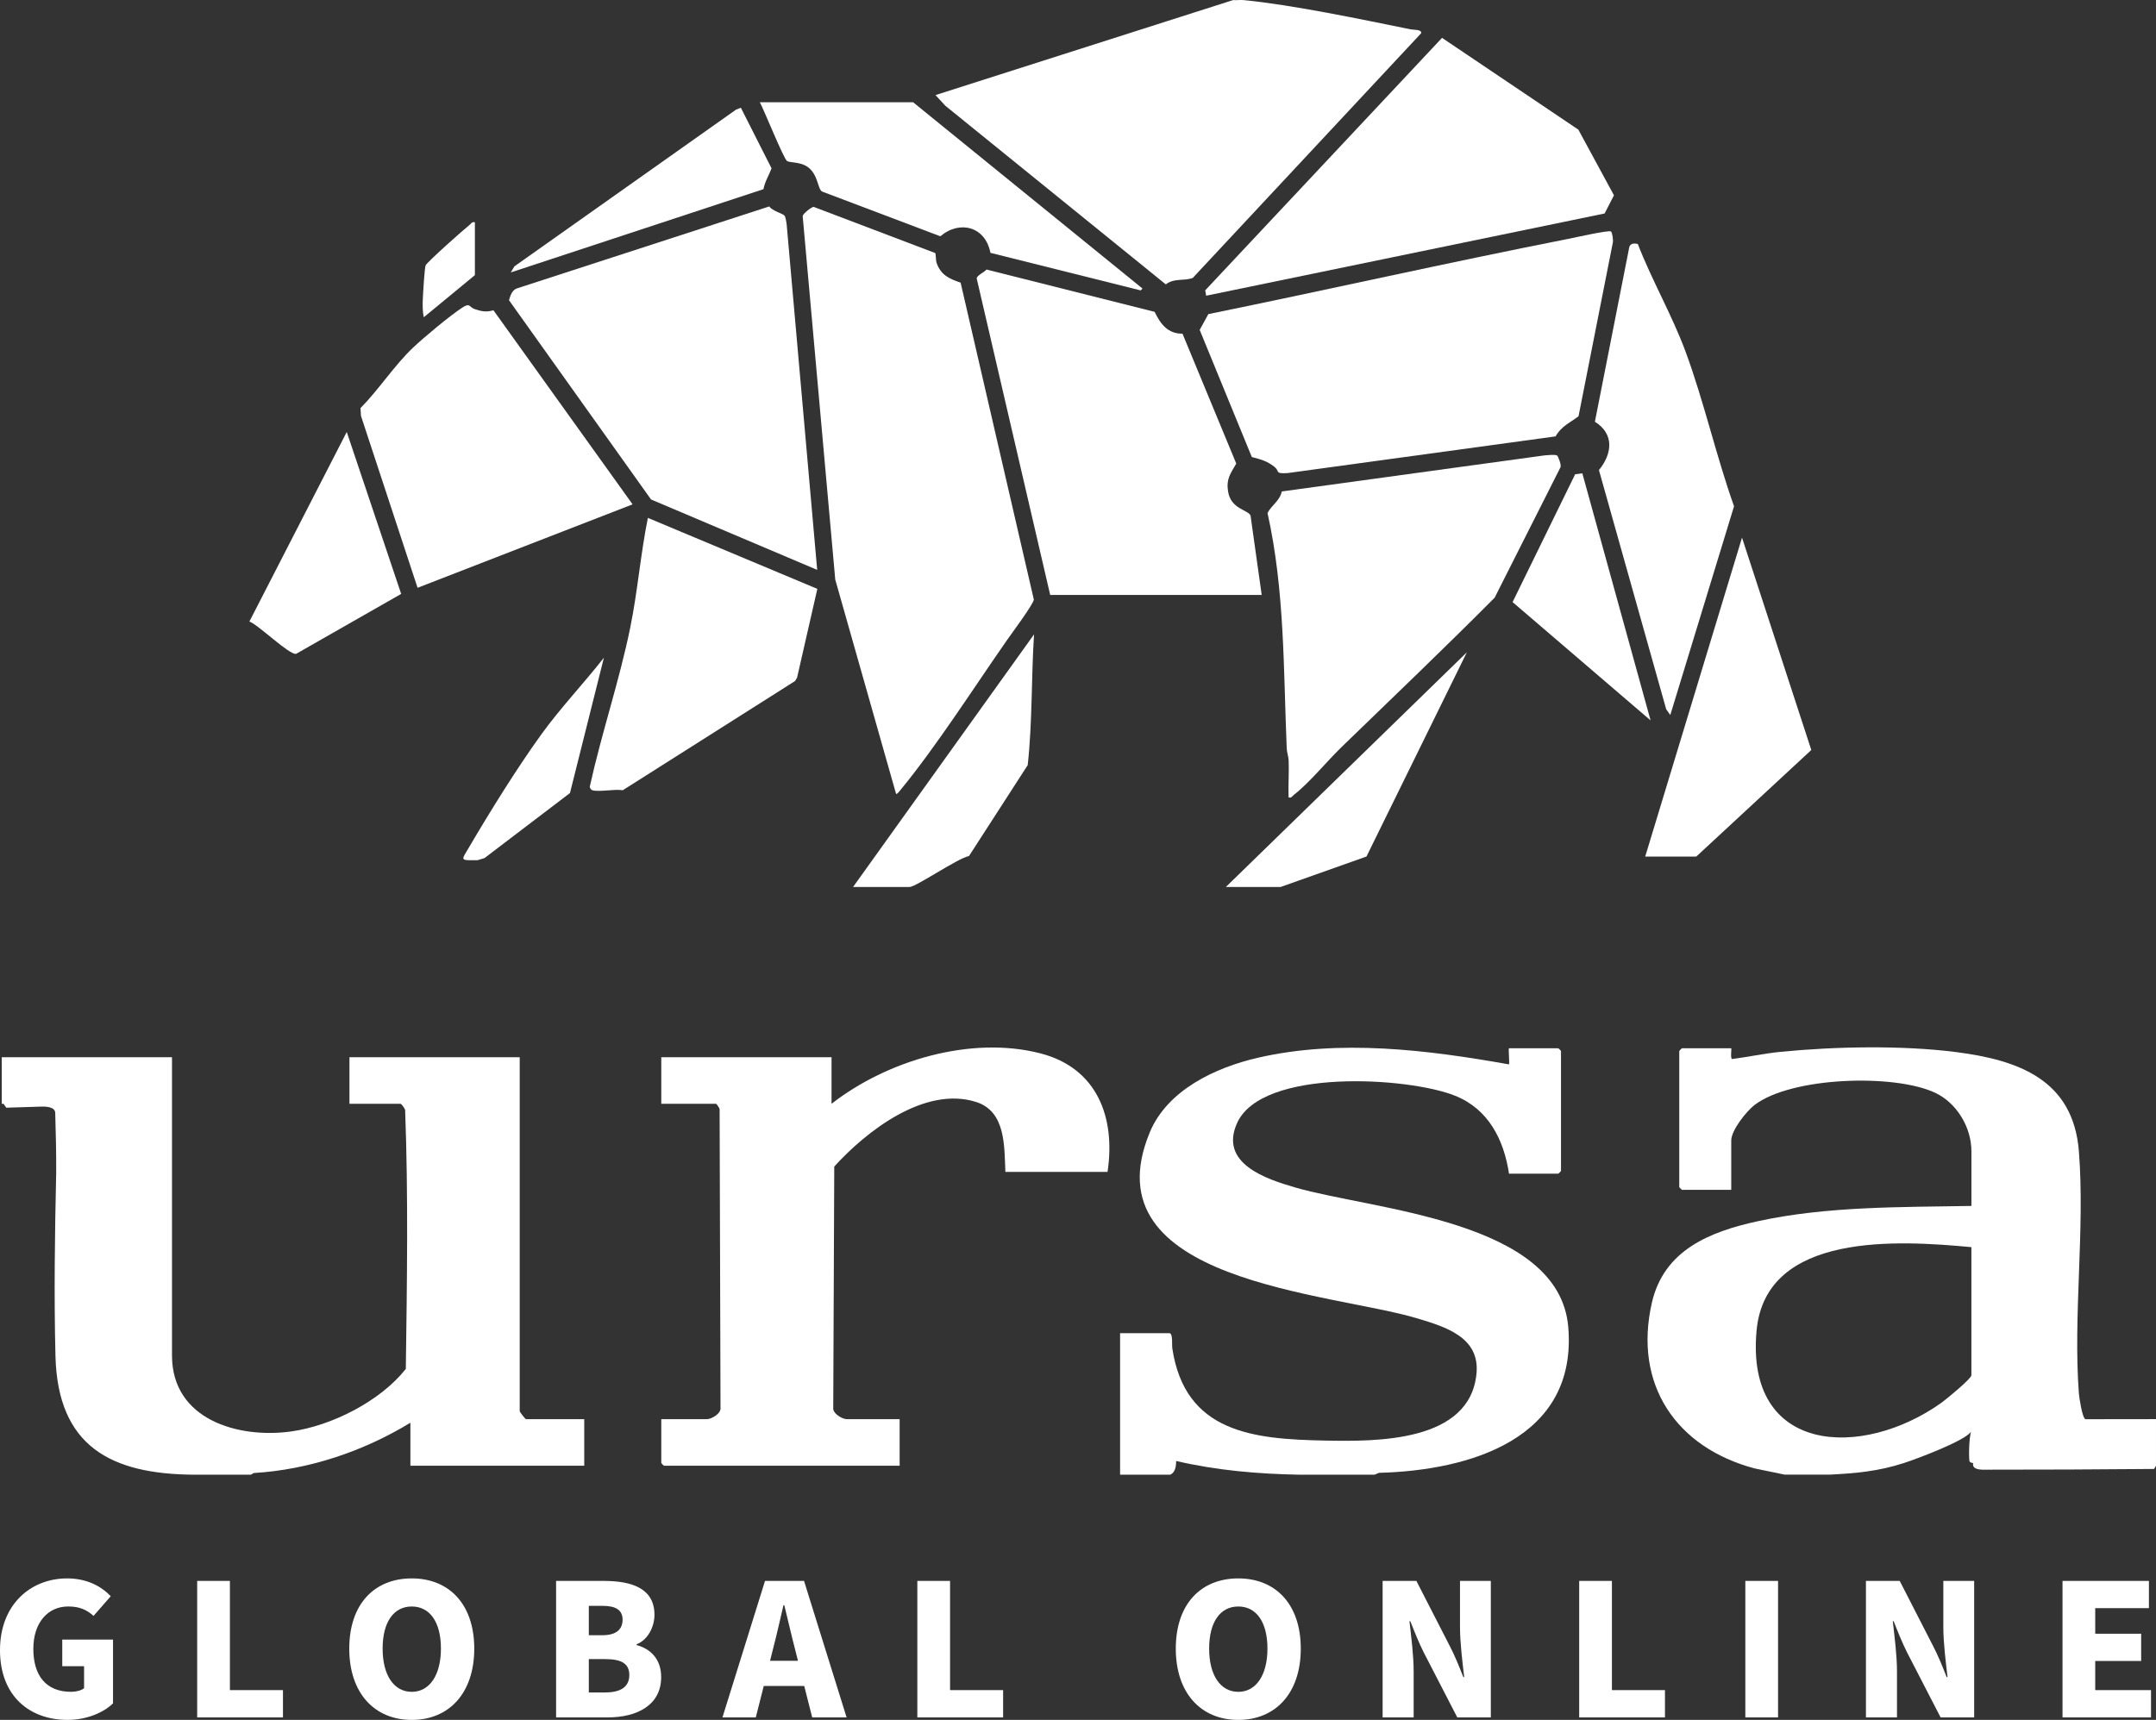 <svg viewBox="0 0 1202.97 959.92" xmlns="http://www.w3.org/2000/svg" id="Layer_2"><rect x="0" y="0" width="1202.97" height="959.92" fill="#333333" stroke="none"/><defs><style>.cls-1{fill:#fff;stroke-width:0px;}</style></defs><g id="Layer_1-2"><path d="M995.97,823.06l-16.99-3.51c-43.83-11.71-67.63-46.88-57.33-92.32,6.69-29.55,32.35-39.82,59.32-45.68,38.45-8.37,79.8-7.79,119.01-8.49v-30.5c0-13.43-8.21-27.04-20.31-32.69-22.91-10.7-80-8.84-100.61,6.78-4.58,3.47-13.09,14.17-13.09,19.91v27.5h-27.5c-.11,0-1.5-1.39-1.5-1.5v-76c0-.11,1.39-1.5,1.5-1.5h27.5c.3,0-.64,5.89.51,6.01,8.99-1.16,17.98-3.12,26.99-4.01,30.34-3,67.69-3.73,97.87.12,34.93,4.46,65.45,15.43,68.61,55.39,3.43,43.45-3.26,91.51-.02,135.02.17,2.28,1.92,14.08,3.7,14.51l39.34-.05v26l-1.04,1.81c-31.3.28-62.65.42-94.06.4-5.22.2-7.52-1.04-6.9-3.72-.77-.01-1.53-.22-2-.87-.57-.78-.55-18.01,2-18.63-.4.8-.83,1.57-1.37,2.26-3.98,5.1-29.7,14.81-37.45,17.31-14.21,4.6-26.89,5.67-41.18,6.42h-25ZM1099.97,696.06c-40.05-3.72-114.8-8.84-119.87,46.63-6.33,69.15,59,71.74,103.19,40.19,2.6-1.86,16.68-13.42,16.68-15.32v-71.5Z" class="cls-1"></path><path d="M624.97,823.06v-79h27.5c2.07,0,1.35,6.61,1.62,8.38,7.08,47.34,45.43,50.81,85.43,51.58,28.3.54,80.83,1.09,84.33-37.58,1.82-20.1-17.25-25.88-33.11-30.64-48.1-14.45-183.78-20.17-149.24-103.72,9.82-23.75,36.71-36.27,60.29-41.71,45.69-10.54,94.64-4.41,140.19,3.69.33-1.14-.45-9,0-9h27.5c.11,0,1.5,1.39,1.5,1.5v67c0,.11-1.39,1.5-1.5,1.5h-27.5c-2.89-18.96-11.41-35.99-30.02-43.48-26.06-10.49-107.88-15.6-121.72,15.24-10.09,22.49,15.95,31.16,32.53,35.96,43.56,12.61,147.16,18.18,152.25,77.75,5.34,62.43-54.94,80.2-105.62,81.49l-2.42,1.04h-42c-23.16-.42-46.1-2.38-68.74-7.66.04,4.1-1.04,6.65-3.26,7.66h-28Z" class="cls-1"></path><path d="M1.97,590.06h94v166.5c0,35.8,36.98,46.44,66.38,42.38,22.7-3.13,49.87-16.92,64.08-34.92.66-48,1.41-96.6-.38-144.53-.25-.9-1.99-3.43-2.57-3.43h-28.5v-26h95v197.5c0,.52,3.09,4.5,3.5,4.5h32.5v26h-97v-24c-26.17,15.93-56.59,26.23-87.41,28.07l-1.59.93h-32c-45.68-.38-75.8-15.45-77.04-66.36-.83-34.05-.36-68.02.41-102.07.07-11.19-.21-22.35-.54-33.53-.11-3.53-5.63-3.59-8.27-3.47l-19.03.6-1.53-2.16c-.83-8.22-.8-17.69,0-26Z" class="cls-1"></path><rect height="26" width="1" y="590.06" x=".97" class="cls-1"></rect><path d="M617.97,654.06h-57c-.63-14.48.23-33.82-16.44-39.06-28.54-8.97-61.01,16.18-79.04,36.08l-.57,134.53c-.47,3.34,5.08,6.45,7.55,6.45h29.5v26h-131.5c-.11,0-1.5-1.39-1.5-1.5v-24.5h25.5c2.47,0,8.02-3.11,7.55-6.45l-.5-166.6c-.24-.75-1.61-2.95-2.05-2.95h-30.5v-26h95v26c30.91-24.17,77.86-38.18,116.63-28.13,31.57,8.19,41.95,35.7,37.37,66.13Z" class="cls-1"></path><path d="M693.97.06c27.46,2.69,65.47,10.71,93.16,16.33,1.63.33,6.25-.06,5.83,2.15l-127.44,136.57c-5.07,1.9-10.15-.1-15.06,3.6l-122.97-99.67-5.53-5.97L687.97.06c1.97.13,4.04-.19,6,0Z" class="cls-1"></path><path d="M521.81,141.23c.49.75.19,3.9.83,5.66,2.43,6.71,7.05,8.71,13.35,10.87l40.85,176.86c-.1,2.41-12.56,19.18-15.06,22.76-18.4,26.41-39.36,59.21-59.4,83.6-.46.56-1.89,2.48-2.41,2.08l-33.93-119.58-18.18-202.94c.18-1.27,5.07-5.17,6.16-5.07l67.77,25.75Z" class="cls-1"></path><path d="M898.85,129.18c.72.46,1.39,4.95,1.05,6.22l-19.14,96.94c-4.91,3.71-9.56,5.47-12.79,11.21l-149.52,20.48c-7.54.47-4.12-.96-7.42-3.52-4.37-3.39-7.34-4.01-12.57-5.45l-29.08-70.94,4.84-8.81c66.89-13.64,133.57-28.76,200.56-41.94,3.4-.67,22.73-5.04,24.07-4.19Z" class="cls-1"></path><path d="M437.71,120.32c.68.83,1.1,3.96,1.25,5.25l17,192.49-92.71-39.3-79.24-111.19c.71-2.5,1.71-5.69,4.37-6.59l140.87-45.77c1.41,2.4,7.54,4.01,8.45,5.11Z" class="cls-1"></path><path d="M585.97,332.06l-41-176.61c-.05-1.66,4.03-3.33,5.47-5.02l93.8,23.62c3.24,6.75,7.32,12.26,15.55,12.19l30,72.49c-3.21,5.66-5.71,8.53-4.57,15.58,1.62,9.99,11.13,10.12,12.54,13.45l6.22,44.28h-118Z" class="cls-1"></path><path d="M868.81,254.24c.51.31,2.74,5.69,1.75,6.82l-36.59,72.5c-28.07,28.25-56.98,55.8-85.52,83.48-8.08,7.83-18.03,20.06-26.47,26.53-1,.77-1.27,1.94-3,1.49-.25-6.81.31-13.72.04-20.54-.09-2.37-.98-4.55-1.08-6.92-1.85-44-1.06-87.95-10.71-131.28,2.32-4.42,6.78-6.71,7.98-12.03l146.39-20.1c1.69-.13,6.12-.63,7.21.04Z" class="cls-1"></path><polygon points="880.67 72.36 900.53 109.01 895.31 119.15 673 165.04 672.46 162.05 804.61 21.13 880.67 72.36" class="cls-1"></polygon><path d="M232.99,328.07l-31.58-95.96-.27-4.32c10.15-10.28,18.95-23.92,29.31-33.75,6.06-5.75,20.78-18.02,27.59-22.42,4.41-2.84,3.6-.17,6.94.94,3.81,1.26,6.38,1.76,10.34.6l77.64,108.33-119.97,46.57Z" class="cls-1"></path><path d="M330.47,441.06c-.55-.15-1.65-1.46-1.33-2.28,6.5-29.5,16.51-59.03,22.52-88.54,4.12-20.23,5.75-40.98,9.83-61.2l94.56,39.62-11.33,49.63-1.16,1.84-96.08,60.92c-4.58-.81-13.04,1.11-17,0Z" class="cls-1"></path><path d="M913.85,136.2c7.78,20.15,19.11,39.72,26.58,59.9,10.32,27.91,17.09,58.32,27.1,86.46l-35.57,116.5-2.28-3.21-37.53-133.49c7.48-9.15,8.65-20.16-2.25-26.99l19.06-96.82c.33-2.67,2.58-2.96,4.88-2.36Z" class="cls-1"></path><path d="M509.47,57.06l128.01,103.99-1.02,1.03-83.84-20.97c-2.74-14.49-16.93-18.52-27.95-9.24l-66.03-24.99c-2.54-1.64-2.11-9.68-8.17-13.83-4.06-2.79-9.75-2.17-11.32-3.18-1.89-1.22-12.89-28.6-15.19-32.81h85.5Z" class="cls-1"></path><polygon points="917.97 478.06 971.98 300.06 1010.64 418.59 946.47 478.06 917.97 478.06" class="cls-1"></polygon><path d="M139.16,346.88l54.31-105.79,30.37,90.38-58.62,33.46c-3.73.76-21.02-16.2-26.06-18.04Z" class="cls-1"></path><path d="M475.97,495.06l100.99-141c-1.58,24.34-.87,48.77-3.53,72.96l-32.76,50.74c-6.11,1.13-29.65,17.3-33.2,17.3h-31.5Z" class="cls-1"></path><polygon points="683.97 495.06 818.46 364.05 762.45 478.04 714.47 495.06 683.97 495.06" class="cls-1"></polygon><polygon points="882.88 264.17 920.96 402.06 843.97 336.04 878.88 264.69 882.88 264.17" class="cls-1"></polygon><path d="M284.98,152.06l2.07-3.42,123.59-87.42,2.73-1.09,17.13,33.83c-1.52,4.05-3.67,7.24-4.52,11.62l-141.01,46.48Z" class="cls-1"></path><path d="M336.96,367.06l-18.94,75.55-47.69,36.31-3.83,1.16c-10.18.14-9.14.23-4.94-6.94,11.78-20.09,27.01-44.64,40.59-63.41,10.7-14.8,23.57-28.29,34.82-42.67Z" class="cls-1"></path><path d="M264.97,124.06v29.5l-28.5,23.5c-.75-3.31-.7-7.15-.54-10.54.14-3.04.96-17.1,1.57-18.43.86-1.89,21.35-20.12,24.47-22.53,1.01-.78,1.26-1.93,3.01-1.49Z" class="cls-1"></path><path d="M0,920.96c0-25.39,17.08-40.02,37.45-40.02,11.11,0,19.07,4.44,24.34,9.94l-9.6,11c-3.74-3.39-7.72-5.27-14.16-5.27-11.23,0-19.43,8.9-19.43,23.64s6.91,23.99,21.06,23.99c2.69,0,5.61-.7,7.25-1.99v-12.29h-12.17v-14.86h28.32v35.57c-5.26,5.15-14.63,9.24-25.39,9.24-21.06,0-37.68-13.22-37.68-38.96Z" class="cls-1"></path><path d="M110.02,882.34h18.26v60.96h29.6v15.21h-47.86v-76.18Z" class="cls-1"></path><path d="M194.88,920.14c0-25.04,14.16-39.2,34.87-39.2s34.87,14.27,34.87,39.2-14.16,39.78-34.87,39.78-34.87-14.86-34.87-39.78ZM246.02,920.14c0-14.86-6.2-23.52-16.27-23.52s-16.26,8.66-16.26,23.52,6.32,24.11,16.26,24.11,16.27-9.36,16.27-24.11Z" class="cls-1"></path><path d="M310.29,882.34h26.56c15.8,0,28.32,4.21,28.32,18.95,0,6.68-3.74,14.04-9.95,16.39v.47c7.73,2.11,13.69,7.73,13.69,17.9,0,15.56-13.34,22.47-29.84,22.47h-28.79v-76.18ZM336.15,912.65c7.84,0,11.23-3.39,11.23-8.66s-3.62-7.73-11.11-7.73h-7.73v16.39h7.6ZM337.67,944.59c8.89,0,13.46-3.28,13.46-9.72s-4.44-8.89-13.46-8.89h-9.13v18.61h9.13Z" class="cls-1"></path><path d="M426.86,882.34h21.76l23.75,76.18h-19.19l-4.45-17.55h-22.58l-4.45,17.55h-18.6l23.75-76.18ZM429.67,926.92h15.56l-1.64-6.55c-1.99-7.49-3.98-16.5-5.97-24.45h-.47c-1.87,7.96-3.87,16.96-5.85,24.45l-1.64,6.55Z" class="cls-1"></path><path d="M511.84,882.34h18.26v60.96h29.6v15.21h-47.86v-76.18Z" class="cls-1"></path><path d="M656.05,920.14c0-25.04,14.16-39.2,34.87-39.2s34.87,14.27,34.87,39.2-14.16,39.78-34.87,39.78-34.87-14.86-34.87-39.78ZM707.19,920.14c0-14.86-6.2-23.52-16.27-23.52s-16.26,8.66-16.26,23.52,6.32,24.11,16.26,24.11,16.27-9.36,16.27-24.11Z" class="cls-1"></path><path d="M771.45,882.34h18.84l18.72,36.51c2.69,5.15,5.15,11.23,7.49,17.2h.47c-.94-8.19-2.34-19.07-2.34-28.08v-25.63h17.2v76.18h-18.72l-18.84-36.51c-2.57-5.15-5.03-11.23-7.37-17.2h-.47c.93,8.42,2.34,18.95,2.34,28.08v25.63h-17.32v-76.18Z" class="cls-1"></path><path d="M881.13,882.34h18.26v60.96h29.6v15.21h-47.86v-76.18Z" class="cls-1"></path><path d="M973.83,882.34h18.26v76.18h-18.26v-76.18Z" class="cls-1"></path><path d="M1041.13,882.34h18.84l18.72,36.51c2.69,5.15,5.15,11.23,7.49,17.2h.47c-.94-8.19-2.34-19.07-2.34-28.08v-25.63h17.2v76.18h-18.72l-18.84-36.51c-2.57-5.15-5.03-11.23-7.37-17.2h-.47c.93,8.42,2.34,18.95,2.34,28.08v25.63h-17.32v-76.18Z" class="cls-1"></path><path d="M1150.81,882.34h48.21v15.21h-29.96v14.28h25.63v15.21h-25.63v16.26h31.13v15.21h-49.38v-76.18Z" class="cls-1"></path></g></svg>